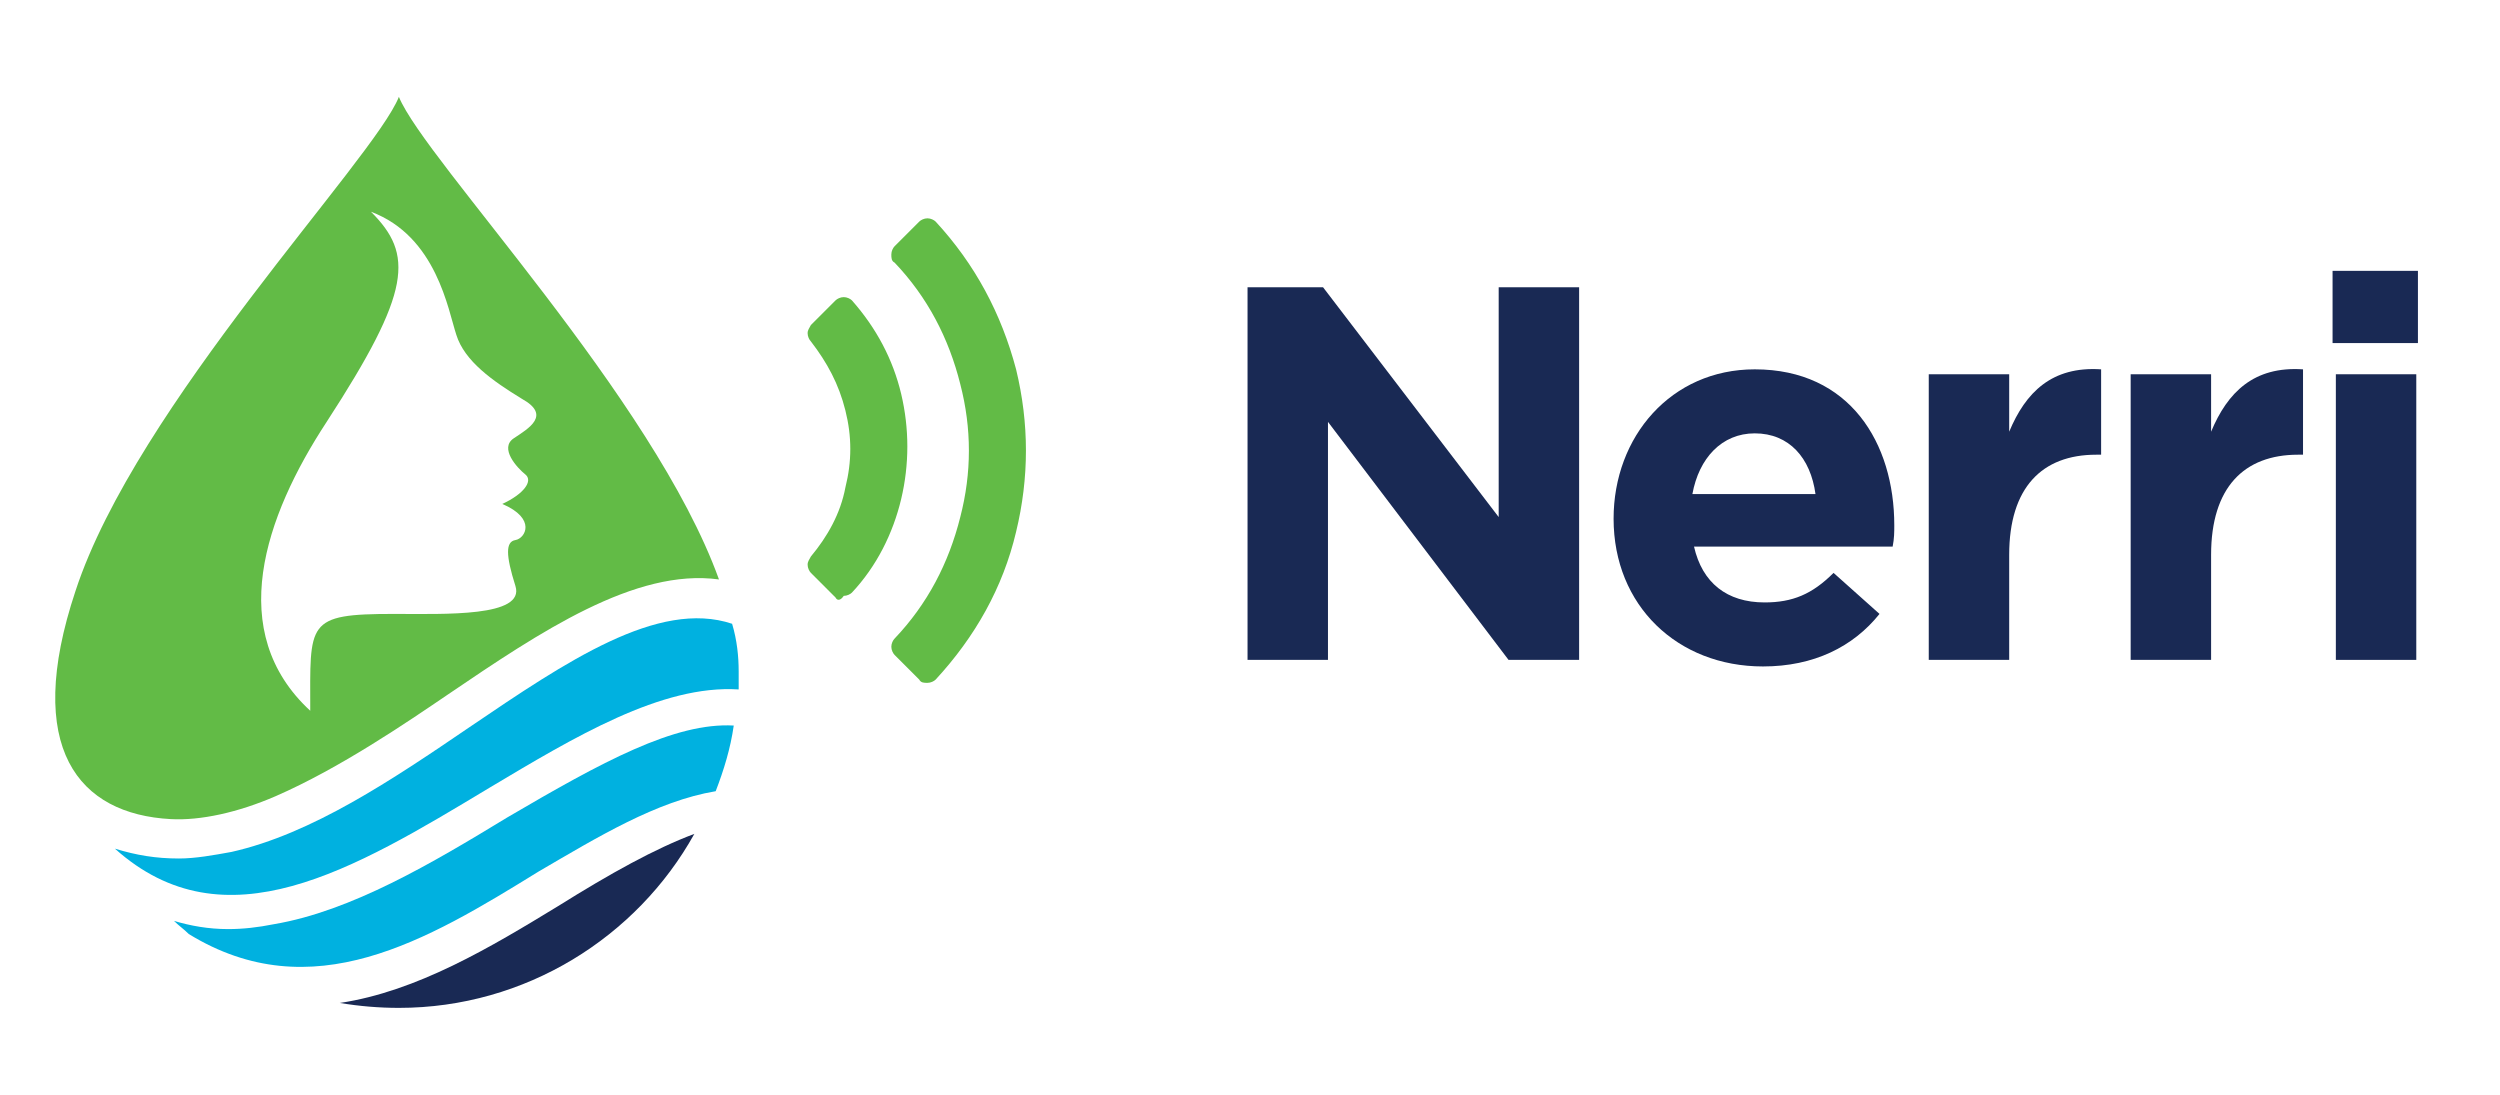 <?xml version="1.0" encoding="utf-8"?>
<!-- Generator: Adobe Illustrator 19.2.0, SVG Export Plug-In . SVG Version: 6.00 Build 0)  -->
<svg version="1.1" id="Layer_1" xmlns="http://www.w3.org/2000/svg" xmlns:xlink="http://www.w3.org/1999/xlink" x="0px" y="0px"
	 viewBox="0 0 152.3 66.7" style="enable-background:new 0 0 152.3 66.7;" xml:space="preserve">
<style type="text/css">
	.st0{fill:#192954;}
	.st1{fill:#00B1E0;}
	.st2{fill:#62BB46;}
</style>
<g>
	<path class="st0" d="M76,17.5h4.6l10.7,14v-14h4.9v22.7h-4.3l-11-14.5v14.5H76V17.5z"/>
	<path class="st0" d="M98.3,31.6L98.3,31.6c0-5,3.5-9.1,8.6-9.1c5.8,0,8.5,4.5,8.5,9.5c0,0.4,0,0.8-0.1,1.3h-12.1
		c0.5,2.2,2,3.4,4.3,3.4c1.7,0,2.9-0.5,4.2-1.8l2.8,2.5c-1.6,2-4,3.2-7.1,3.2C102.2,40.6,98.3,36.9,98.3,31.6z M110.6,30.1
		c-0.3-2.2-1.6-3.7-3.7-3.7c-2,0-3.4,1.5-3.8,3.7H110.6z"/>
	<path class="st0" d="M117.5,22.8h4.9v3.5c1-2.4,2.6-4,5.6-3.8v5.2h-0.3c-3.3,0-5.3,2-5.3,6.1v6.4h-4.9V22.8z"/>
	<path class="st0" d="M129.8,22.8h4.9v3.5c1-2.4,2.6-4,5.6-3.8v5.2H140c-3.3,0-5.3,2-5.3,6.1v6.4h-4.9L129.8,22.8L129.8,22.8z"/>
	<path class="st0" d="M142.1,16.5h5.2v4.4h-5.2V16.5z M142.3,22.8h4.9v17.4h-4.9V22.8z"/>
</g>
<g>
	<path class="st0" d="M34,55.2c-4.1,2.5-8.6,5.2-13.3,5.9c1.2,0.2,2.4,0.3,3.6,0.3c7.7,0,14.5-4.3,18-10.6
		C39.9,51.7,37.2,53.2,34,55.2z"/>
	<path class="st1" d="M28.6,44.3c-4.7,3.2-9.6,6.5-14.5,7.6c-1.1,0.2-2.2,0.4-3.2,0.4c-1.4,0-2.6-0.2-3.9-0.6
		c6.7,6,14.5,1.3,22.8-3.7c5.2-3.1,10.5-6.3,15.2-6c0-0.4,0-0.7,0-1.1c0-0.9-0.1-1.9-0.4-2.9C40.1,36.5,34.5,40.3,28.6,44.3z"/>
	<path class="st1" d="M43.6,48.2c0.5-1.3,0.9-2.6,1.1-4c-3.6-0.2-8,2.2-13.8,5.6c-4.6,2.8-9.5,5.7-14.2,6.5c-1,0.2-1.9,0.3-2.8,0.3
		c-1.2,0-2.3-0.2-3.3-0.5c0.3,0.3,0.6,0.5,0.9,0.8c7.5,4.6,14.5,0.4,21.3-3.8C36.4,51,40,48.8,43.6,48.2z"/>
	<path class="st2" d="M24.3,5.9C22.8,9.7,8.3,24.7,4.6,36c-3.2,9.6,0.2,13.6,5.8,13.9c1.8,0.1,4.1-0.4,6.4-1.4
		c3.9-1.7,8-4.5,10.5-6.2c5.6-3.8,11.4-7.7,16.5-7C39.8,24.2,25.9,9.8,24.3,5.9z M31.3,26.7c-0.9,0.6,0.2,1.8,0.7,2.2
		c0.5,0.4-0.1,1.2-1.4,1.8c2.1,0.9,1.4,2.1,0.8,2.2c-0.6,0.1-0.6,0.9,0,2.8c0.6,1.9-4.3,1.7-7.4,1.7c-5.4,0-5.1,0.5-5.1,5.9
		c-5.2-4.8-2.8-11.8,1-17.6c5.2-8,5.3-10.2,2.7-12.8c4,1.5,4.7,6,5.2,7.5c0.5,1.6,2.2,2.8,4,3.9C33.6,25.3,32.2,26.1,31.3,26.7z"/>
</g>
<path class="st2" d="M56,41.4l-1.5-1.5c-0.1-0.1-0.2-0.3-0.2-0.5c0-0.2,0.1-0.4,0.2-0.5c2-2.1,3.3-4.6,4-7.4c0.7-2.7,0.7-5.4,0-8.1
	c-0.7-2.8-2-5.3-4-7.4c-0.2-0.1-0.2-0.3-0.2-0.5c0-0.2,0.1-0.4,0.2-0.5l1.5-1.5c0.1-0.1,0.3-0.2,0.5-0.2c0.2,0,0.4,0.1,0.5,0.2
	c2.4,2.6,4,5.6,4.9,9c0.8,3.3,0.8,6.6,0,9.9c-0.8,3.4-2.5,6.4-4.9,9c-0.1,0.1-0.3,0.2-0.5,0.2C56.3,41.6,56.1,41.6,56,41.4z
	 M50.9,36.4l-1.5-1.5c-0.1-0.1-0.2-0.3-0.2-0.5s0.1-0.3,0.2-0.5c1-1.2,1.8-2.6,2.1-4.2c0.4-1.6,0.4-3.1,0-4.7
	c-0.4-1.6-1.1-2.9-2.1-4.2c-0.1-0.1-0.2-0.3-0.2-0.5c0-0.2,0.1-0.3,0.2-0.5l1.5-1.5c0.1-0.1,0.3-0.2,0.5-0.2c0.2,0,0.4,0.1,0.5,0.2
	c1.5,1.7,2.5,3.6,3,5.7c0.5,2.1,0.5,4.3,0,6.4c-0.5,2.1-1.5,4.1-3,5.7c-0.1,0.1-0.3,0.2-0.5,0.2C51.2,36.6,51,36.6,50.9,36.4z"/>
</svg>
